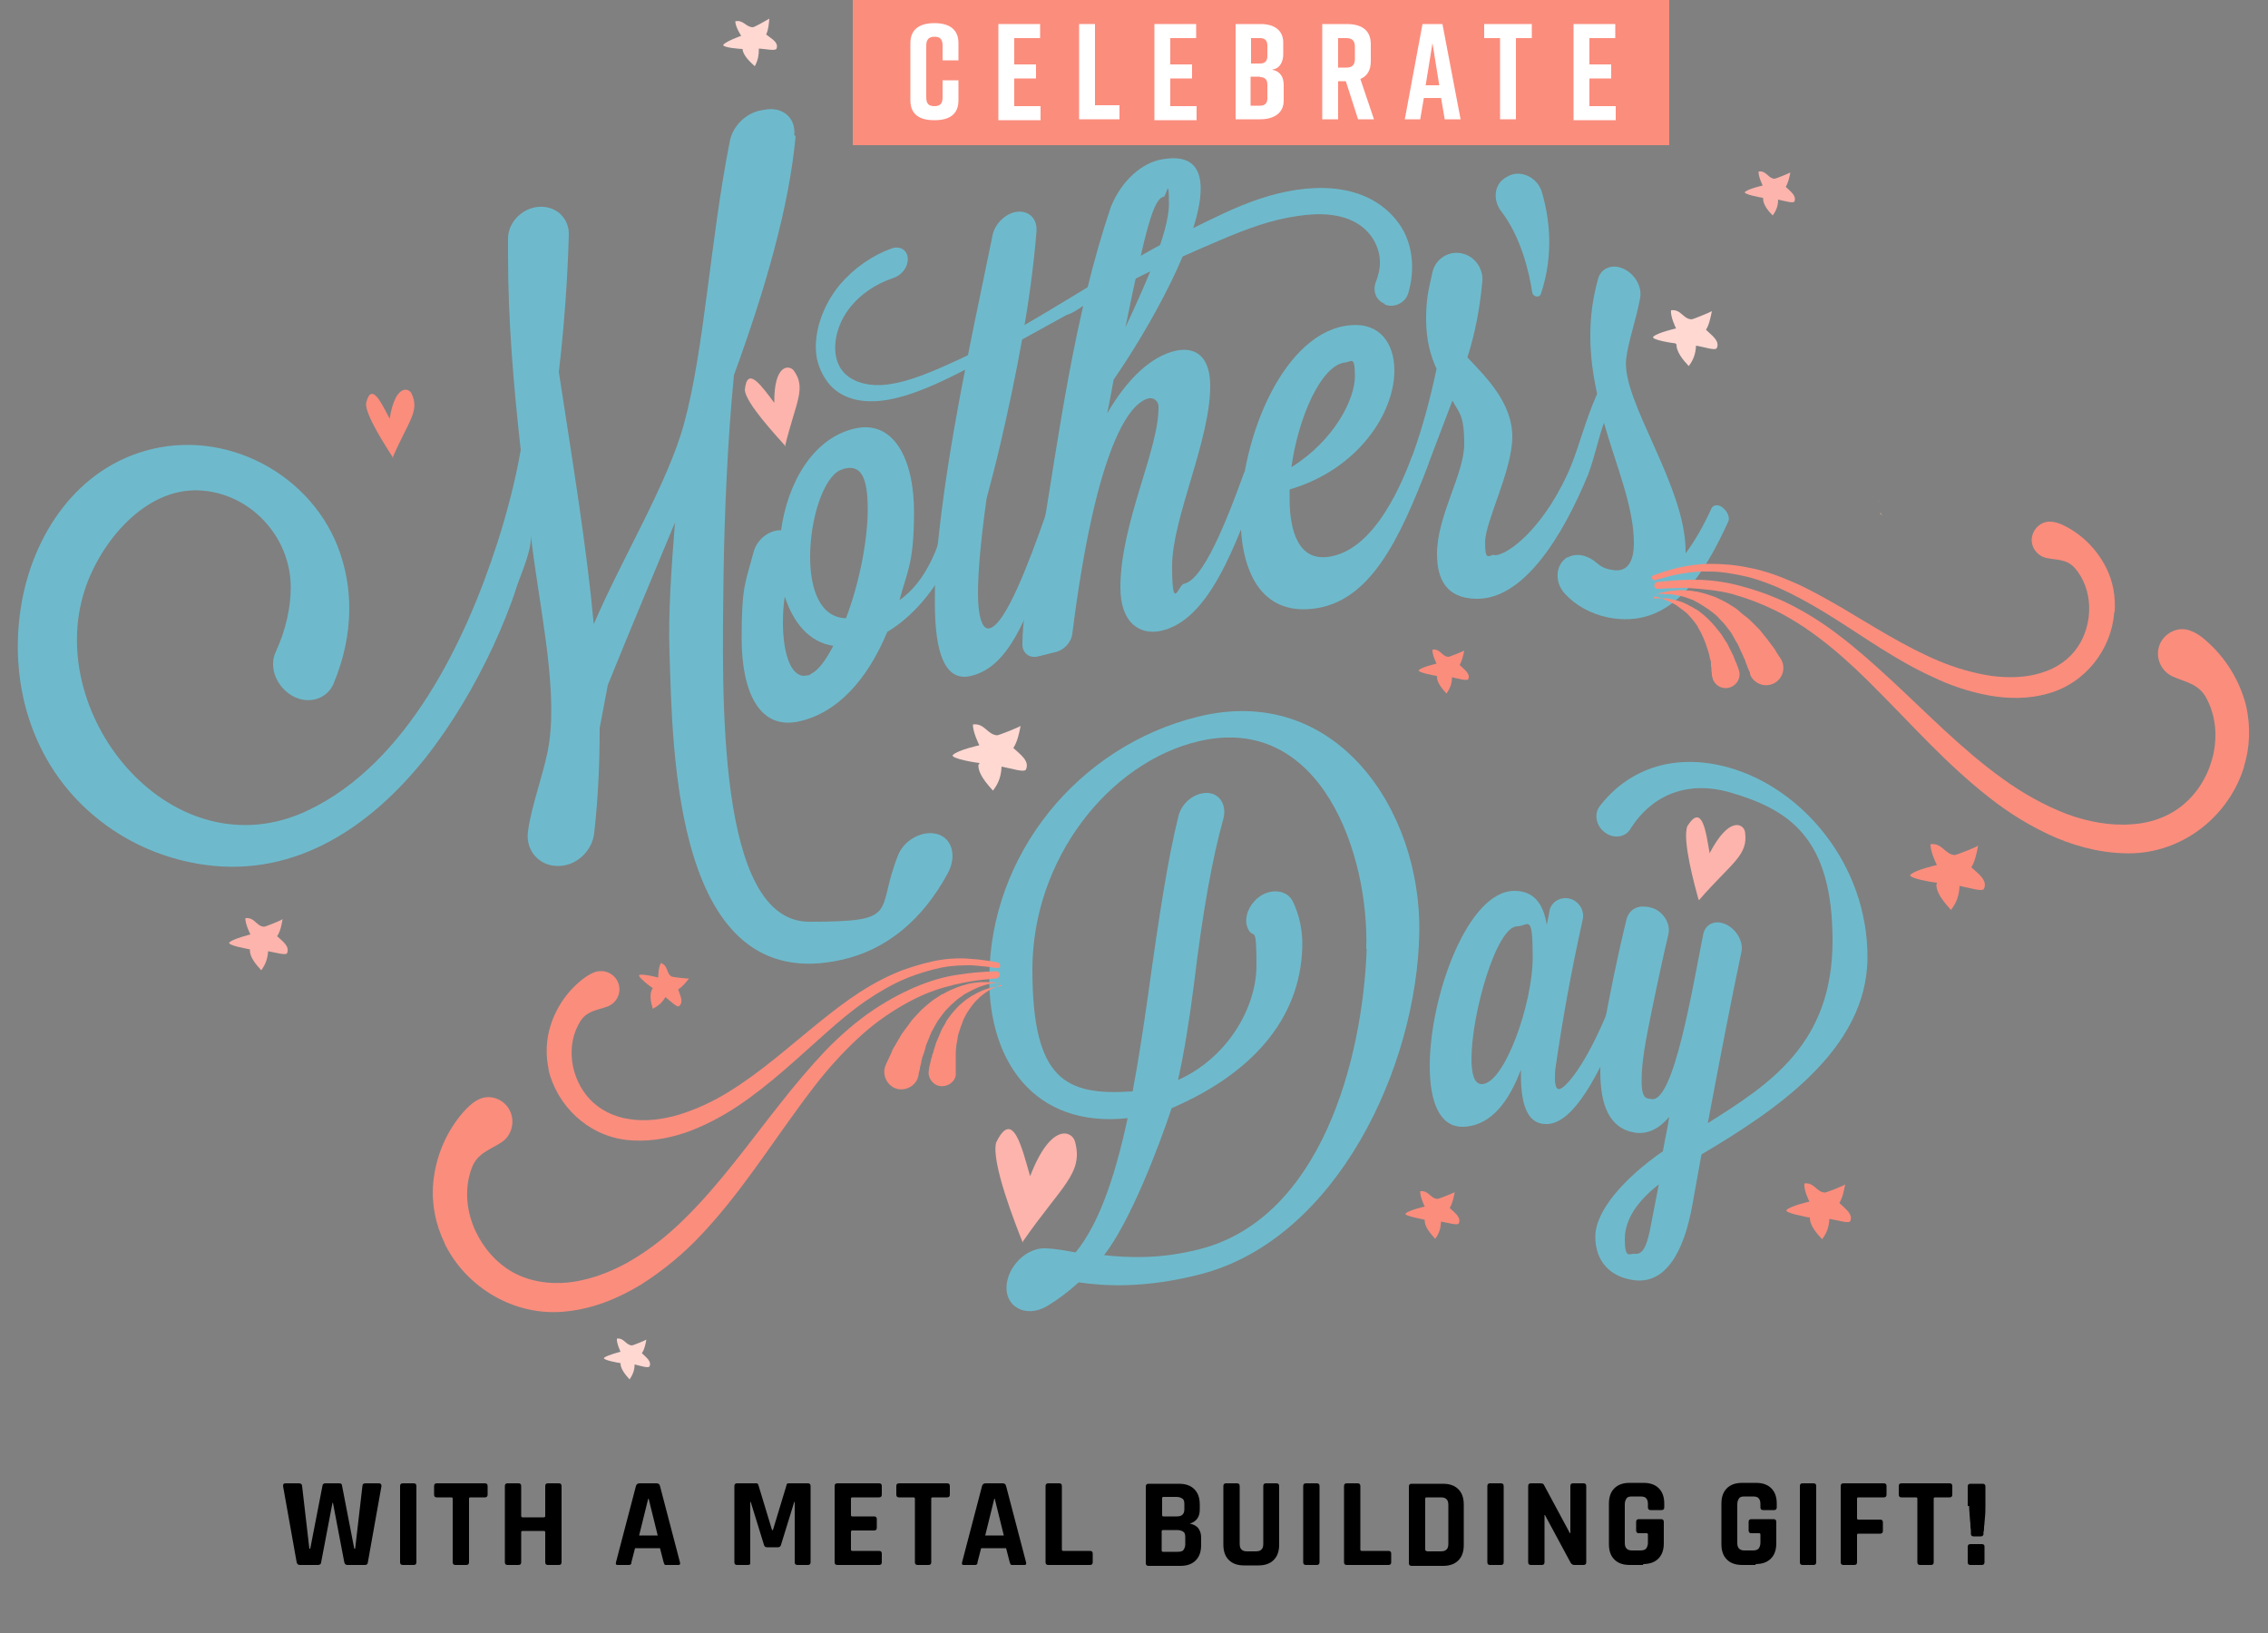 <?xml version="1.0" encoding="UTF-8"?>
<svg xmlns="http://www.w3.org/2000/svg" version="1.1" viewBox="0 0 500 360">
  <rect x="0" y="0" width="500" height="360" fill="#808080" stroke="none"/>
  <defs>
    <style>
      .cls-1 {
        mix-blend-mode: multiply;
      }

      .cls-2 {
        fill: #000;
      }

      .cls-2, .cls-3, .cls-4, .cls-5, .cls-6, .cls-7, .cls-8, .cls-9, .cls-10, .cls-11 {
        stroke-width: 0px;
      }

      .cls-3 {
        fill: #6ebacc;
      }

      .cls-4 {
        fill: #ebbea4;
      }

      .cls-5 {
        fill: #fb8d7d;
      }

      .cls-6 {
        fill: #e1b171;
      }

      .cls-7 {
        fill: #eab79c;
      }

      .cls-12 {
        isolation: isolate;
      }

      .cls-8 {
        fill: #ffd8d2;
      }

      .cls-9 {
        fill: #fcb4ac;
      }

      .cls-10 {
        fill: #fff;
      }

      .cls-11 {
        fill: #d8ad9b;
      }
    </style>
  </defs>
  <g class="cls-12">
    <g id="Layer_1" data-name="Layer 1">
      <g class="cls-1">
        <path class="cls-9" d="M55.1,209.3h0c-.3-.1-5.3-.9-4.5-1.6,1-.8,4.6-1.7,4.6-1.7,0,0-1.2-2.4-1.1-3.6,2.1-.2,2.4,1.8,4.1,1.9.3,0,4.1-1.5,4.1-1.7-.2,1.3-.5,2.7-1.2,3.8,1.2,1.1,2.8,2.2,2.2,3.7-.2.6-2.5-.1-4.2-.4-.1,1.6-.5,2.8-1.5,4.2-1.1-1.2-2.6-2.9-2.5-4.5h0Z"/>
        <path class="cls-8" d="M369.4,75.9v-.2c-.3,0-5.7-.8-4.9-1.5,1-.9,5-1.8,5-1.8,0,0-1.3-2.6-1.1-4,2.2-.3,2.6,1.9,4.5,2,.4,0,4.4-1.7,4.5-1.8-.3,1.4-.6,3-1.3,4.1,1.2,1.2,3.1,2.4,2.4,4-.3.7-2.7-.2-4.6-.5-.1,1.8-.5,3-1.6,4.5-1.2-1.3-2.8-3.1-2.7-4.9h0Z"/>
        <path class="cls-5" d="M398.8,268.4h0c-.3-.1-5.7-1-4.9-1.7,1-.9,5-1.8,5-1.8,0,0-1.3-2.5-1.1-4,2.2-.3,2.6,1.9,4.5,2,.4,0,4.4-1.6,4.5-1.8-.3,1.4-.6,3-1.3,4.1,1.2,1.2,3.1,2.4,2.4,4-.3.6-2.7-.2-4.6-.5-.1,1.8-.5,3-1.6,4.5-1.2-1.3-2.8-3.1-2.7-4.9h0Z"/>
        <path class="cls-5" d="M314.1,268.9h0c-.3-.1-4.9-.9-4.2-1.4.9-.8,4.2-1.5,4.2-1.5,0,0-1.1-2.2-1-3.4,1.9-.2,2.2,1.6,3.8,1.7.3,0,3.8-1.4,3.8-1.5-.2,1.2-.5,2.5-1.1,3.5,1,1,2.6,2,2,3.4-.2.5-2.3-.1-3.9-.4-.1,1.5-.4,2.6-1.3,3.8-1-1.1-2.4-2.7-2.3-4.1h0Z"/>
        <path class="cls-8" d="M136.8,300.5h0c-.2,0-4.2-.7-3.6-1.2.8-.6,3.6-1.3,3.6-1.3,0,0-.9-1.9-.8-2.9,1.6-.2,1.9,1.4,3.3,1.5.3,0,3.2-1.2,3.2-1.3-.2,1-.4,2.2-1,3,.9.9,2.2,1.8,1.7,2.9-.2.5-2-.1-3.3-.4,0,1.3-.4,2.2-1.1,3.3-.9-1-2-2.3-2-3.5h0Z"/>
        <path class="cls-9" d="M388.6,43.6h0c-.2,0-4.5-.8-3.9-1.3.8-.7,3.9-1.4,3.9-1.4,0,0-1-2-.9-3.1,1.8-.2,2,1.5,3.5,1.6.3,0,3.5-1.3,3.5-1.4-.2,1.1-.5,2.3-1,3.2,1,1,2.4,1.9,1.9,3.2-.2.5-2.2-.1-3.6-.4,0,1.4-.4,2.4-1.2,3.5-1-1-2.2-2.5-2.1-3.8h0Z"/>
        <path class="cls-6" d="M362.9,128.3s0,0,0-.1c-.2-.1-3.4-3.1-2.5-3.2,1.1-.1,4,1,4,1,0,0,.3-2.2,1-3.1,1.6.8.9,2.4,2,3.3.2.2,3.6.9,3.7.8-.8.8-1.7,1.7-2.7,2.1.3,1.3,1,2.9-.2,3.7-.5.3-1.7-1.3-2.8-2.3-.8,1.1-1.7,1.8-3,2.2-.2-1.4-.4-3.3.4-4.4h0Z"/>
        <path class="cls-5" d="M316.7,149h0c-.2,0-4.5-.8-3.9-1.3.8-.7,3.9-1.4,3.9-1.4,0,0-1-2-.9-3.1,1.8-.2,2,1.5,3.5,1.6.3,0,3.5-1.3,3.5-1.4-.2,1.1-.5,2.3-1,3.2,1,1,2.4,1.9,1.9,3.1-.2.5-2.2-.1-3.6-.4,0,1.4-.4,2.4-1.2,3.6-1-1.1-2.2-2.5-2.1-3.8h0Z"/>
        <path class="cls-5" d="M143.9,217.9s0,0,0-.1c-.2,0-3.7-2.7-2.9-2.9,1.1-.2,4.1.6,4.1.6,0,0,0-2.2.6-3.2,1.7.6,1.1,2.3,2.4,3,.2.1,3.7.5,3.8.4-.7.9-1.5,1.9-2.4,2.4.4,1.3,1.3,2.8.2,3.7-.4.4-1.9-1.1-3-2-.7,1.2-1.5,1.9-2.8,2.6-.4-1.4-.8-3.2-.1-4.4h0Z"/>
        <path class="cls-5" d="M427,194.8v-.2c-.4,0-6.7-1-5.8-1.8,1.2-1.1,5.8-2.1,5.8-2.1,0,0-1.5-3-1.4-4.6,2.6-.3,3.1,2.2,5.3,2.4.4,0,5.2-1.9,5.2-2.1-.3,1.6-.7,3.5-1.5,4.8,1.5,1.4,3.6,2.8,2.8,4.7-.3.8-3.2-.2-5.4-.6-.1,2.1-.6,3.6-1.9,5.3-1.4-1.6-3.3-3.7-3.2-5.7h0Z"/>
        <path class="cls-8" d="M215.9,168.4v-.2c-.4,0-6.7-1-5.8-1.8,1.2-1.1,5.8-2.1,5.8-2.1,0,0-1.5-3-1.4-4.6,2.6-.3,3.1,2.2,5.3,2.4.4,0,5.2-1.9,5.2-2.1-.3,1.6-.7,3.5-1.6,4.9,1.5,1.4,3.6,2.8,2.8,4.7-.3.8-3.2-.2-5.4-.6-.1,2.1-.6,3.6-1.9,5.3-1.4-1.6-3.3-3.7-3.2-5.7h0Z"/>
        <path class="cls-8" d="M163.7,10.8h0c-.3,0-4.8-.3-4.2-1,.8-.8,3.9-1.9,3.9-1.9,0,0-1.3-2-1.3-3.2,1.8-.4,2.3,1.3,3.9,1.3.3,0,3.5-1.8,3.6-1.9-.1,1.2-.2,2.5-.7,3.5,1.1.9,2.8,1.7,2.3,3.1-.2.6-2.3.1-3.9,0,0,1.5-.2,2.6-.9,3.9-1.1-1-2.6-2.4-2.7-3.8h0Z"/>
        <path class="cls-5" d="M86.6,100.8c3.5-8.1,6-10.2,4.1-14.1-.7-1.3-3.6-1.9-4.8,5.6-1.8-3.4-4-8.3-5.2-3.4-.2,2.6,4.5,9.7,6,12.1v-.2h0Z"/>
        <path class="cls-9" d="M173.1,98.2c2.4-9.7,4.7-12.6,1.9-16.5-1-1.3-4.4-1.5-4.3,7.1-2.6-3.4-6-8.5-6.5-2.8.3,3,6.9,10,9,12.4v-.2h0Z"/>
        <path class="cls-9" d="M225.5,273.7c8.5-12.3,13.4-15,11.5-22-.6-2.4-5.3-4.4-9.9,7.6-1.8-6.2-3.8-15.1-7.5-7.4-1.1,4.3,4.1,17.6,5.9,22.1v-.3c0,0,0,0,0,0Z"/>
        <path class="cls-9" d="M374.6,198.4c7.1-8.2,10.9-9.8,10.1-15-.3-1.8-3.5-3.6-7.8,4.7-.8-4.6-1.6-11.2-4.9-6-1.2,3,1.6,13.1,2.5,16.4v-.2c0,0,0,0,0,0Z"/>
        <path class="cls-4" d="M414.6,113.3c0,0-.1,0-.1-.1,0,0,0,0,0,0,0,0,0,0,0-.1h-.2s0,0,0,0c0,0,0,0,0,0,0,0,.1,0,.2,0,0,0,0,0,0,0,0,0,0,0,0,0s0,0,0,0c.1,0,.2,0,.3,0,0,0,0,0,0,0,0,0,0,0,0,0-.2,0-.2.1,0,.3,0,0,0,.1.1.1h0q0,.1,0,.1Z"/>
        <path class="cls-11" d="M414.3,110.6c0,0-.1,0-.2-.1,0,0,0-.2,0-.2,0,0,0,0,0,0,0,.1,0,.2,0,.3h0Z"/>
        <path class="cls-7" d="M414.1,113.1s0,0,0,0c0,0,0,0,0,0,0,0,0,0,0,0s0,0,0,0h0Z"/>
      </g>
      <g>
        <g>
          <g>
            <g>
              <path class="cls-3" d="M175.4,30c-1.4,15.5-6.7,33.8-13.6,52.7-1.4,14.5-2.1,30.2-2.3,44.9-.3,25.3-1.6,75.6,18.9,75.6s14.5-2,19.6-14.7c1.3-3.2,4.8-5.1,7.7-4.8,4,.4,5.5,4.7,3.2,8.9-5.5,10.1-13.4,16.8-23.4,19-37,8.3-37.2-46.4-37.9-67.7-.3-8.6.4-18.5,1.2-28.7-5.1,12.3-10.2,24.4-14.8,35.8-.5,2.7-1.3,6.8-1.8,9.5,0,7.5-.3,15.1-1.2,23.1-.4,3.9-3.8,7.2-7.7,7.3h-.2c-4.2.1-7.3-3.4-6.7-7.6.8-6.2,3.9-13.8,4.7-19.8,1.8-13.1-2.5-31.1-4.1-45.8.4,3.4-2.1,8.6-3.1,11.7-1.4,4.4-3.2,8.7-5.1,12.9-4.1,8.8-9.1,17.3-15.1,24.9-12,15-28.3,26.1-48.2,23.5-8.4-1.1-16.5-4.4-23.2-9.6-14.6-11.2-20.5-29.3-17.7-47.2,2.5-16,12.5-31,28.9-34.9,18-4.3,37,6.9,42,24.6,1,3.4,1.5,7,1.5,10.6,0,5.5-1.2,11.1-3.5,16.6-1.6,3.6-6.1,4.7-9.7,2.2-3.1-2.2-4.5-6.2-3-9.3,2.2-4.8,3.3-9.8,3.3-14.2,0-11.3-9.1-21-20.4-21.4-11.9-.4-21.6,11.5-25,21.9-9.2,28.1,19.7,62.8,49.3,48.6,21.8-10.4,34.7-37.3,41.7-59.1,2.1-6.6,3.9-13.4,5.1-20.3-1.6-14.4-2.8-28.6-2.8-42.9s0-2.5,0-3.7c0-3.6,3.1-6.7,6.7-7,3.8-.3,6.8,2.4,6.7,6.2-.3,10.6-1.1,20.7-2.2,30.2,3.2,20.9,6.1,38.4,7.7,55.6,6.2-14.5,16.3-31,19.9-44.2,4.5-16.4,5.8-40.7,10.1-62.3.6-3.2,3.4-6,6.5-6.7.4-.1.7-.1,1.1-.2,3.9-.8,7,1.7,6.6,5.6h0Z"/>
              <path class="cls-3" d="M210.6,120.1c-3,8.5-8.8,15.5-15,19.2-4.4,10.6-11,17.8-19.3,19.7-8.9,2.1-12.8-6.5-12.8-18.3s.9-12.3,2.6-18.9c.7-2.8,3.4-5,6.1-4.9h0c1.4-10.3,6.9-20.2,16.1-22.4,8.7-2.1,13.2,6.7,13.2,18.3s-1.6,13.3-3.2,19.5c3.4-2.4,6.5-6.4,8.8-13.1.8-.2,3.6.1,3.6.9h0ZM183.8,142.4c-5.4-.8-8.9-5.1-10.8-10.9-.3,2-.4,4-.4,5.7,0,7.6,2.1,12.5,5.3,11.7.4,0,.6-.1,1-.4,1.7-.9,3.2-3.1,4.8-6.1h0ZM178.6,122.8c0,7,2.1,13.3,7.9,13.5,2.9-7.6,4.8-17.1,4.8-24s-1.4-9.9-5.1-9c-.3,0-.6.3-.9.3-3.8,1.7-6.7,10.8-6.7,19.1h0Z"/>
              <path class="cls-3" d="M228.5,51.1c-1.3,15.7-4.4,31.5-8.1,47.4-.9,3.8-1.9,7.6-2.9,11.4-1.3,9.3-1.9,16.2-1.9,21s.9,8.1,2.6,7.6c3.5-.9,8.6-14.3,12.4-25.2.8-.2,3.6.3,3.6.9-7.6,22.6-11.7,32.7-20.1,34.8-5.7,1.4-8-4.9-8-16s.4-10.1.9-15.3c2.2-20.1,6.6-40.6,10.8-60.9.3-1.6.7-3.2,1-4.9.5-2.4,2.5-4.5,4.8-5.1,2.9-.7,5.1,1.2,4.9,4.1h0Z"/>
              <path class="cls-3" d="M228.9,144.7c-1.9.5-3.5-.7-3.5-2.6h0c0-10.2,4-21.8,4-21.8,4.1-24.8,7.4-50.7,15.5-74.7,2.5-6.1,7-9.6,10.9-10.4,6.5-1.3,8.9,1.5,8.9,6.4,0,10.5-11.1,30.4-19.2,42.1-.4,2.4-.9,4.9-1.4,7.4,4.3-7.4,9.6-12.6,15.2-13.8,4.5-.9,7.5,1.5,7.5,7.8,0,12.1-8.4,29.1-8.4,39.7s1.4,4.1,2.6,3.9c3.4-.7,7.6-8.7,13.3-24.6.8-.1,3.6.5,3.6,1.2-5.7,15.6-11.5,31.6-22.1,33.8-4.5.9-8.8-1.7-8.8-9.6,0-14.2,8.6-30.6,8.4-39.9,0-1.1-1-2-2.1-1.8-5.4,1.2-12.2,14.6-16.9,51.9-.2,1.8-1.7,3.5-3.5,4-1.6.4-2.4.6-4,1h0ZM256.5,43.4c-2.1.4-3.8,6.2-8.4,28.8,3.6-7.8,9.6-20.6,9.6-27.2s-.5-1.7-1.2-1.6h0Z"/>
              <path class="cls-3" d="M311.4,100.4c.8,0,3.6,1,3.6,1.7-6.5,17-13,30.7-25.6,32.1-11.3,1.3-15.9-8.1-15.9-20.3,0-17.6,9.7-41,24.2-42.2,6.5-.6,9.7,4,9.7,10,0,9.2-7.8,21.7-23.1,26.2v1.9c0,7.8,2.2,13.6,8.2,13,7.6-.8,14-9.2,18.9-22.5h0ZM284.7,103c9.7-6.1,14-15.2,14-20s-.8-3.2-2.1-3.1c-5.3.5-10.4,12.1-11.9,23.1h0Z"/>
              <path class="cls-3" d="M329.4,122.4c2.9.2,11.5-6.3,17.2-20.3.6,0,3.6,1.5,3.6,2.3h0c-5.7,13.9-14.4,28-25,27.6-6.1-.2-8.4-4-8.4-9.9,0-8.4,6-17.6,6-24.2s-1.2-6.9-2.6-9.6c-2.1,5.5-3.1,8.2-5.2,13.7,0,0-3.6-.6-3.6-1.6h0c2.3-6.4,4-12.9,5.3-19.1-1.3-2.8-2.3-6.3-2.3-10.9s.5-6.3,1.4-10.4c.7-3.1,3.9-5,7-4h0c2.5.8,4.2,3.3,4,6-.6,6.3-1.6,11.4-3.3,16.8,4.3,4.5,9.9,10.1,9.9,17.5s-6,18.7-6,23.2.8,2.8,2.1,2.8h0Z"/>
              <path class="cls-3" d="M345.6,122.9c1.9-1.1,4.5-.5,6.4,1.2.9.8,1.9,1.3,3.2,1.5,3.2.7,5-1.2,5-5.9,0-8-3.8-16.7-6.6-26.5-1.4,4-2.1,7.8-3.5,11.4,0,0-3.6-1.2-3.6-2.3h0c1.7-4.3,3.1-9.8,5.6-15.5-.9-4.1-1.5-8.3-1.5-12.7s.5-8.2,1.7-12.6c.6-2.3,3-3.4,5.5-2.3h0c2.6,1.1,4.2,4,3.8,6.4-.9,4.9-2.7,9.9-3.1,13.5-1.1,9.2,13.1,27.9,13.1,42.4v.5c2.1-2.8,4-6.2,5.7-9.9.4-.9,1.7-1,2.7,0,0,0,0,0,0,0,.9.8,1.4,2.1,1,2.9-5.8,12.7-13.1,23.8-26.6,21.1-3.7-.8-7-2.6-9.4-5.2-2.4-2.6-2.1-6.5.6-8.1h0Z"/>
            </g>
            <path class="cls-3" d="M331.8,39.2c.1,0,.2-.1.4-.2,2.8-1.8,6.7,0,7.7,3.3,1.6,5.4,2.8,13.5-.2,22.5-.3.9-1.7.7-1.9-.3-.7-4.6-2.5-12.3-6.9-18-1.8-2.4-1.5-5.7.8-7.2h0Z"/>
          </g>
          <path class="cls-3" d="M305.4,67c0,0-.2,0-.3-.1-1.8-.8-2.5-2.8-1.8-4.7.3-.7.5-1.5.7-2.3.9-4.2-1.1-8.2-4.4-10.4-3.8-2.5-8.8-2.6-13.4-1.9-5.9.8-11.5,2.9-17.1,5.3-5.6,2.4-11.2,4.8-16.7,7.5-2.8,1.4-5.6,2.8-8.4,4.2-1.5.8-3,1.6-4.5,2.4-1.2.7-3,2.1-4.3,2.4-2.9,1.6-5.8,3.2-8.7,4.8-1.5.8-3,1.6-4.4,2.4-1.4.8-3.2,1.4-4.5,2.4-1.7.9-3.5,1.8-5.2,2.7-5.3,2.7-11,5.4-16.5,6.4-5,.9-9.8.2-12.9-3.2-1.4-1.6-2.4-3.6-2.9-5.8-1-5.2,1.1-11.6,5.1-16.4,3.1-3.6,7.1-6.4,11.3-7.9,2.1-.8,3.9.6,3.6,2.8h0c-.2,1.7-1.6,3.2-3.2,3.7-3.7,1.2-7.4,3.6-9.9,7-3.1,4.2-3.9,10-1.4,13.3,1.8,2.4,5.1,3.4,8.4,3.3,4.9-.2,10.2-2.4,15.1-4.6,3.6-1.6,7.2-3.4,10.8-5.3,14.2-7.7,27.8-17.2,41.9-24.1,5.3-2.6,10.5-5.3,16-7.1,10.2-3.4,22.4-4,29.6,4.2.1.2.3.3.4.5,3.6,4.3,4.3,10.5,2.7,16-.6,2.3-3.2,3.5-5.3,2.6h0Z"/>
        </g>
        <g>
          <path class="cls-3" d="M237.2,276c4.9-6,8.5-16,11.4-29.5-20.6,2.2-30.6-12.6-30.5-30.8.1-27.3,19.6-51.2,46-57.7,30.3-7.5,49.2,20.4,48.8,47.5-.5,29.7-18.2,67.6-48.2,75.4-12.4,3.2-21.3,2.6-26.9,1.8-2.3,2.1-4.6,3.8-6.9,5.2-4.9,2.9-9.8,0-8.9-5.2h0c.7-4.2,4.8-7.8,8.7-7.5,2.1.1,4.2.5,6.4.9h0ZM301.2,209.3c.7-20.8-9.9-52.2-36.9-45.9-19.7,4.6-36.7,25.9-36.7,50.3s7.3,27.9,22.1,26.9c1.2-6.4,2.3-13.5,3.4-21.2,2.4-17.4,4.4-30.3,6.7-39.5.7-2.9,3.5-5.1,6.2-5.1h0c2.9,0,4.5,2.7,3.7,5.7-2.4,8.6-4.5,20-6.5,36.6-1,7.8-2.1,14.7-3.5,21,10.9-4.9,17.3-15.9,17.3-25.3s-.6-5.6-1.8-7.9c-1-1.9-.3-4.5,1.4-6.3h0c2.7-2.9,7.1-2.8,8.5.3,1.4,3,2.1,6.4,2,9.8-.4,16.3-11.6,28.2-28.8,35.6-2.8,8.4-9.1,25-14.9,32.4,5.4.6,12.7.9,21.4-1.4,26.4-7,35.6-41.6,36.5-66.1h0Z"/>
          <path class="cls-3" d="M345.3,198h0c2.4.1,4.2,2.5,3.6,4.8-2.7,12.2-4.5,22.5-5.9,32.1-.2,1.2-.2,2.1-.2,2.8,0,1.6.3,2.4.9,2.4,1.2,0,5.8-4.9,11-17.8.6,0,3,1.2,3,1.9-6.6,16.5-12,23.8-17,23.6-3.5-.1-5.4-3.3-5.4-10.8v-1.2c-2.5,6.6-6.3,12.3-12.6,12.6-5.3.2-7.5-5.4-7.5-13.4,0-15.4,8.4-38.7,18.7-38.6,4,0,6.3,2.5,7.1,7.5.2-1.2.4-1.8.6-3.1.3-1.7,1.9-2.9,3.7-2.8h0ZM324.4,233.4c0,3.4.6,5.6,2.3,5.6,5-.1,11.2-17.8,11.2-27.9s-1-6.9-3.4-6.9c-4.6,0-10.1,19.3-10.1,29.2h0Z"/>
          <path class="cls-3" d="M363.6,200c2.8.5,4.8,3.4,4.2,6-.9,3.8-2.2,9.7-3.7,17-1.2,5.9-2.2,10.9-2.2,15.2s1.2,3.9,2.2,4.1c4.9.8,9-24.4,11.4-36.4.4-1.9,2.2-3,4.2-2.4h0c2.7.7,4.8,3.9,4.2,6.4-1.8,8.4-4.9,24.3-7.4,37.7,13.5-8.5,27.5-17.4,27.5-40.2s-9.6-29-22.9-32.8c-8.6-2.4-16.7.2-21.7,8.2-1,1.6-3.1,2.1-5,1.1h0c-2.4-1.3-3.2-4.3-1.7-6.2,5.9-7.7,15.8-12,28.4-8.5,16.1,4.5,30.6,21.2,30.6,41.8s-20.8,34.1-36.6,43.5c-.8,4.4-1.2,6.6-2,11.1-1.9,10.6-6,17.6-13,16.6-4.9-.7-8.4-3.9-8.4-9.6s6.5-13,14.9-18.8c.4-2.4,1-4.9,1.4-7.6-2.1,2.5-4.6,3.9-7.5,3.5-5.8-.9-7.7-6.2-7.7-13.5s.8-9.6,1.7-14.7c1.7-8.8,3.2-15.3,4.1-18.9.5-1.9,2.2-3,4.2-2.7.2,0,.2,0,.4,0h0ZM360.3,276.4c1.9.3,2.7-1.8,3.4-5,.8-4.1,1.2-6.2,2-10.3-4.6,3.6-7.5,7.6-7.5,12.1s1.1,3.1,2.2,3.2h0Z"/>
        </g>
      </g>
      <rect class="cls-5" x="188" width="180" height="32"/>
      <g class="cls-12">
        <g class="cls-12">
          <path class="cls-10" d="M211.3,22.1c0,3.2-2.1,4.4-5.3,4.4h0c-3.2,0-5.3-1.2-5.3-4.4v-12.6c0-3.1,2.1-4.4,5.3-4.4h0c3.2,0,5.3,1.3,5.3,4.4v3.8h-3.5v-3.3c0-1.5-.7-1.9-1.8-1.9s-1.8.5-1.8,1.9v11.5c0,1.5.7,1.9,1.8,1.9s1.8-.4,1.8-1.9v-3.8h3.5v4.3Z"/>
          <path class="cls-10" d="M220.1,26.3V5.3h9.2v3.1h-5.7v5.8h4.8v3.1h-4.8v6.1h5.8v3.1h-9.3Z"/>
          <path class="cls-10" d="M246.7,26.3h-8.8V5.3h3.5v17.9h5.4v3.1Z"/>
          <path class="cls-10" d="M254.5,26.3V5.3h9.2v3.1h-5.7v5.8h4.8v3.1h-4.8v6.1h5.8v3.1h-9.3Z"/>
          <path class="cls-10" d="M280.5,15.4c1.8.3,2.5,1.7,2.5,3.3v3.5c0,2.6-2,4.1-5.2,4.1h-5.4V5.3h5.5c3.2,0,5,1.5,5,4.1v2.6c0,1.5-.7,3.1-2.3,3.3ZM275.8,14h2c1,0,1.6-.5,1.6-1.6v-2.4c0-1.1-.6-1.6-1.6-1.6h-2v5.7ZM277.8,16.9h-2.1v6.4h2.1c1,0,1.6-.5,1.6-1.6v-3.1c0-1.1-.6-1.6-1.6-1.6Z"/>
          <path class="cls-10" d="M299.4,26.3l-2.7-8.4h-1.7v8.4h-3.5V5.3h5.4c3.2,0,5.3,1.3,5.3,4.4v3.8c0,2-.8,3.3-2.3,3.9l3,8.9h-3.5ZM295,14.9h1.8c1.1,0,1.9-.4,1.9-1.9v-2.7c0-1.5-.8-1.9-1.9-1.9h-1.8v6.6Z"/>
          <path class="cls-10" d="M317.7,21.6h-3.8l-.8,4.7h-3.4l3.9-21h4.4l4,21h-3.5l-.8-4.7ZM317.3,18.8l-1.5-9.3-1.5,9.3h2.9Z"/>
          <path class="cls-10" d="M337.7,8.4h-3.5v17.9h-3.5V8.4h-3.5v-3.1h10.5v3.1Z"/>
        </g>
        <g class="cls-12">
          <path class="cls-10" d="M346.9,26.3V5.3h9.2v3.1h-5.7v5.8h4.8v3.1h-4.8v6.1h5.8v3.1h-9.3Z"/>
        </g>
      </g>
      <g>
        <path class="cls-5" d="M494.7,169c1.3-4.2,1.5-8.7.5-13.3-1.4-5.6-4.5-10.7-8.9-14.5-1.2-1.1-2.6-2-4.2-2.4-2.4-.5-4.9.9-5.9,3.1-1.2,2.7,0,5.9,2.7,7.2,2.9,1.3,5.7,1.6,7.4,4.6,4.2,7.5,1.8,17.5-4.3,23.1-3,2.8-7.2,4.6-11.9,4.9-4.7.4-9.8-.5-14.6-2.3-4.9-1.9-9.7-4.6-14.1-7.8-8.9-6.4-16.7-14.5-24.5-21.7-3.9-3.6-7.7-7-11.7-10-3.9-3-7.9-5.4-11.9-7.3-3.9-1.8-7.7-3-11.1-3.8-3.4-.8-6.5-1-9-1s-4.5.2-5.8.3c-1.3.1-2,.2-2,.2-.4,0-.7.4-.7.8,0,.4.4.8.9.7,0,0,.7,0,2-.1,1.3,0,3.2-.2,5.6,0s5.3.4,8.5,1.2c3.2.9,6.8,2.2,10.5,4.1,3.7,1.9,7.4,4.4,11.1,7.4,3.7,3,7.4,6.5,11,10.2,7.4,7.4,14.9,15.9,24.1,23.1,4.5,3.6,9.6,6.7,14.9,9,5.5,2.3,11.3,3.6,17.1,3.4,11.5-.5,21.1-8.6,24.3-19h0Z"/>
        <path class="cls-5" d="M466.2,134.9c.2-3.3-.3-6.6-1.9-9.8-2-3.9-5.1-7.1-9-9.1-1.1-.6-2.3-1-3.5-1-1.8,0-3.4,1.4-3.8,3.2-.5,2.2,1,4.3,3.1,4.8,2.3.5,4.4.2,6.2,2.1,4.3,4.8,4.2,12.5.7,17.6-1.7,2.5-4.5,4.6-7.9,5.6-3.4,1.1-7.3,1.2-11.1.7-3.9-.6-7.8-1.7-11.6-3.3-7.6-3.2-14.7-7.8-21.5-11.8-3.5-2-6.8-3.9-10.2-5.4-3.4-1.5-6.7-2.7-9.9-3.3-3.2-.7-6.1-.9-8.8-.9-2.6,0-4.9.4-6.8.8-1.8.4-3.2.9-4.2,1.2-.9.3-1.4.5-1.4.5-.3,0-.5.4-.4.7.1.3.4.5.7.4,0,0,.5-.2,1.5-.4.9-.3,2.3-.7,4.1-1s4-.6,6.5-.5c2.5,0,5.4.5,8.4,1.2,3,.8,6.1,2,9.3,3.6,3.2,1.6,6.5,3.5,9.8,5.6,6.7,4.2,13.6,9.2,21.5,12.8,3.9,1.9,8.1,3.3,12.4,4.1,4.4.8,8.9.8,13.1-.4,8.3-2.3,14-9.8,14.6-17.9h0Z"/>
        <path class="cls-5" d="M365.1,131s.5-.2,1.3-.4c.4,0,.9-.2,1.5-.3.6,0,1.3-.1,2-.2.8,0,1.6,0,2.5.1.4,0,.9.1,1.4.2.5,0,.9.2,1.4.3,1,.2,1.9.6,2.9.9.9.4,1.9.9,2.8,1.4.9.6,1.9,1.1,2.6,1.8s1.7,1.3,2.4,2c.7.7,1.4,1.4,2,2,.6.7,1.1,1.4,1.6,2,.2.3.5.6.7.9.2.3.4.6.6.8.4.5.7,1,.9,1.4.5.8.8,1.2.8,1.2,1.2,1.8.7,4.1-1,5.3-1.8,1.2-4.1.7-5.3-1-.2-.3-.3-.5-.4-.8v-.3c0,0-.2-.4-.5-1.1-.1-.4-.3-.8-.5-1.3,0-.3-.2-.5-.3-.8-.1-.3-.3-.6-.4-.9-.3-.6-.6-1.3-.9-2-.4-.7-.8-1.3-1.2-2.1-.4-.8-1-1.4-1.5-2.1-.5-.7-1.2-1.3-1.8-2-.6-.6-1.4-1.2-2.1-1.7-.8-.5-1.5-1-2.2-1.4-.4-.2-.8-.4-1.1-.6-.4-.1-.8-.3-1.1-.4-.8-.3-1.5-.5-2.2-.6-.7-.1-1.3-.3-1.9-.3-.6,0-1.1,0-1.5-.1-.9,0-1.3,0-1.3,0h0Z"/>
        <path class="cls-5" d="M364.6,131.9s.4,0,1.1,0,.8,0,1.2,0c.5,0,1,.1,1.6.2.6.1,1.2.3,1.9.5.3.1.7.2,1,.4.3.1.7.3,1,.5.7.3,1.4.8,2.1,1.2.6.5,1.3,1,1.9,1.6.6.6,1.2,1.2,1.7,1.8.5.7,1.1,1.3,1.5,1.9.4.7.8,1.3,1.2,1.9.3.6.6,1.3.9,1.8.1.3.3.6.4.8.1.3.2.5.3.8.2.5.4.9.5,1.2.3.7.4,1.1.4,1.1.6,1.6-.2,3.3-1.8,3.9-1.6.6-3.3-.2-3.9-1.8,0-.2-.1-.5-.2-.7v-.2s0-.4-.1-1c0-.3,0-.7-.1-1.1,0-.2,0-.4,0-.7,0-.2-.1-.5-.2-.7-.1-.5-.2-1.1-.4-1.7-.2-.6-.4-1.2-.6-1.8-.2-.6-.5-1.2-.8-1.9-.3-.7-.7-1.2-1-1.9-.4-.6-.8-1.1-1.3-1.7-.5-.5-.9-1.1-1.5-1.5-.3-.2-.5-.4-.8-.6s-.5-.4-.8-.6c-.5-.4-1.1-.6-1.6-.9-.5-.2-1-.4-1.4-.6-.4-.2-.8-.2-1.1-.4-.6-.2-1-.2-1-.2h0Z"/>
      </g>
      <g>
        <path class="cls-5" d="M98,274c-1.9-3.9-2.9-8.4-2.5-13.1.5-5.8,2.8-11.3,6.6-15.7,1.1-1.2,2.3-2.4,3.8-3,2.3-.9,4.9.1,6.2,2.1,1.6,2.5.9,5.9-1.5,7.5-2.6,1.7-5.4,2.4-6.6,5.7-3,8,.9,17.5,7.8,22.2,3.4,2.3,7.8,3.4,12.5,3.1,4.7-.3,9.6-2,14.1-4.5,4.6-2.6,8.9-6,12.7-9.8,7.8-7.7,14.3-16.9,20.9-25.2,3.3-4.2,6.6-8.1,10-11.7,3.4-3.5,7-6.6,10.6-9,3.6-2.4,7.1-4.2,10.4-5.5,3.3-1.3,6.3-2,8.8-2.3,2.5-.4,4.4-.5,5.8-.6,1.3,0,2-.1,2-.1.4,0,.8.3.8.7,0,.4-.3.8-.7.9,0,0-.7,0-2,.2-1.3.1-3.2.3-5.6.8-2.4.5-5.2,1.2-8.3,2.5-3,1.3-6.4,3.2-9.7,5.6-3.3,2.4-6.6,5.5-9.8,9-3.2,3.5-6.3,7.6-9.3,11.8-6.2,8.5-12.3,18-20.3,26.5-3.9,4.2-8.5,8-13.4,11.1-5.1,3.1-10.6,5.3-16.4,5.9-11.4,1.3-22.2-5.3-26.9-15h0Z"/>
        <path class="cls-5" d="M121,236c-.7-3.2-.7-6.6.4-10,1.3-4.1,3.9-7.8,7.4-10.4,1-.7,2.1-1.4,3.3-1.5,1.8-.2,3.6.9,4.2,2.6.8,2.1-.3,4.4-2.4,5.2-2.2.8-4.3.9-5.8,3-3.6,5.4-2.3,13,2,17.5,2.1,2.2,5.1,3.8,8.6,4.3,3.5.6,7.4.1,11.1-1,3.8-1.2,7.5-2.9,11-5.1,7-4.3,13.3-10,19.5-15,3.1-2.5,6.2-4.9,9.3-6.9,3.1-2,6.2-3.6,9.3-4.8,3.1-1.1,5.9-1.9,8.5-2.3,2.6-.4,4.9-.4,6.8-.2,1.9.1,3.3.4,4.3.5,1,.2,1.5.3,1.5.3.3,0,.5.4.5.7,0,.3-.4.6-.7.5,0,0-.5,0-1.5-.2-1-.1-2.4-.3-4.2-.4-1.8,0-4,0-6.5.5-2.4.5-5.2,1.3-8.1,2.5-2.8,1.2-5.8,2.9-8.7,4.9-2.9,2-5.9,4.5-8.8,7.1-5.9,5.2-12,11.1-19.3,16-3.6,2.4-7.6,4.5-11.6,5.9-4.2,1.4-8.6,2.1-13,1.6-8.6-1-15.3-7.6-17.2-15.5h0Z"/>
        <path class="cls-5" d="M220.2,216.7s-.5-.1-1.3-.2c-.4,0-1,0-1.6,0-.6,0-1.3,0-2.1.1-.8.1-1.6.2-2.4.5-.4.1-.9.2-1.3.4-.4.1-.9.3-1.3.5-.9.3-1.8.9-2.7,1.3-.9.6-1.8,1.1-2.6,1.8-.8.7-1.7,1.4-2.3,2.1-.7.8-1.5,1.5-2,2.3-.6.8-1.2,1.6-1.7,2.3-.5.8-.9,1.5-1.3,2.2-.2.4-.4.7-.6,1-.2.3-.3.6-.4.9-.3.6-.5,1.1-.7,1.5-.4.8-.6,1.3-.6,1.3-.9,1.9,0,4.2,1.8,5.1,1.9.9,4.2,0,5.1-1.8.1-.3.2-.6.3-.9v-.3c0,0,.1-.4.3-1.2,0-.4.2-.9.3-1.4,0-.3.1-.6.2-.9,0-.3.2-.6.3-.9.2-.6.4-1.3.6-2.1.3-.7.6-1.4.9-2.2.3-.8.8-1.5,1.2-2.3.4-.8,1-1.5,1.5-2.2.5-.7,1.2-1.4,1.8-2,.7-.6,1.3-1.2,2-1.7.4-.2.7-.5,1-.7.4-.2.7-.4,1.1-.6.7-.4,1.4-.7,2.1-1,.7-.2,1.3-.5,1.9-.6.6-.2,1.1-.2,1.5-.3.8-.1,1.3-.1,1.3-.1h0Z"/>
        <path class="cls-5" d="M220.9,217.4s-.4,0-1.1.1c-.3,0-.8.1-1.2.2-.5.1-1,.3-1.6.5-.6.2-1.2.5-1.8.8-.3.2-.6.4-.9.5-.3.2-.6.4-.9.6-.7.4-1.2,1-1.9,1.5-.6.6-1.1,1.2-1.7,1.9-.5.7-1.1,1.3-1.4,2.1-.4.7-.9,1.4-1.1,2.1-.3.7-.6,1.4-.9,2.1-.2.7-.4,1.3-.6,1.9,0,.3-.2.6-.3.9,0,.3-.1.5-.2.8-.1.5-.2.9-.3,1.3-.2.7-.2,1.1-.2,1.1-.4,1.6.7,3.3,2.3,3.6s3.3-.7,3.6-2.3c0-.2,0-.5,0-.7v-.2s0-.4,0-1c0-.3,0-.7,0-1.1,0-.2,0-.4,0-.7,0-.2,0-.5,0-.8,0-.5,0-1.1.1-1.7,0-.6.2-1.2.3-1.9,0-.7.3-1.3.5-2,.2-.7.5-1.3.7-2,.3-.6.6-1.3,1-1.9.4-.6.8-1.2,1.2-1.7.2-.2.4-.5.7-.8.2-.2.5-.4.7-.7.5-.4,1-.8,1.4-1.1.5-.3.9-.6,1.3-.8.4-.2.8-.4,1.1-.5.6-.2,1-.4,1-.4h0Z"/>
      </g>
      <g class="cls-12">
        <g class="cls-12">
          <path class="cls-2" d="M70,345h-3.9c-.4,0-.6-.2-.7-.6l-3-16.8c0-.4.1-.6.6-.6h2.9c.4,0,.7.2.7.6l1.6,13.8h.2l2.7-13.9c0-.3.3-.5.6-.5h3.1c.4,0,.6.2.6.5l2.7,13.9h.2l1.6-13.8c0-.4.2-.6.7-.6h2.9c.4,0,.6.2.6.6l-3,16.8c0,.4-.3.6-.6.6h-3.9c-.4,0-.6-.2-.7-.6l-2.5-13.1h-.1l-2.5,13.1c0,.4-.3.6-.7.6Z"/>
          <path class="cls-2" d="M91.8,327.6v16.8c0,.4-.2.6-.6.6h-2.4c-.4,0-.6-.2-.6-.6v-16.8c0-.4.2-.6.6-.6h2.4c.4,0,.6.2.6.6Z"/>
          <path class="cls-2" d="M102.8,345h-2.4c-.4,0-.6-.2-.6-.6v-14c0-.2-.1-.3-.3-.3h-3.2c-.4,0-.6-.2-.6-.6v-1.9c0-.4.2-.6.6-.6h10.6c.4,0,.6.2.6.6v1.9c0,.4-.2.6-.6.6h-3.2c-.2,0-.3.1-.3.3v14c0,.4-.2.6-.6.6Z"/>
          <path class="cls-2" d="M114.3,345h-2.4c-.4,0-.6-.2-.6-.6v-16.8c0-.4.2-.6.6-.6h2.4c.4,0,.6.2.6.6v6.6c0,.2.1.3.3.3h4.7c.2,0,.3-.1.3-.3v-6.6c0-.4.2-.6.6-.6h2.4c.4,0,.6.2.6.6v16.8c0,.4-.2.6-.6.6h-2.4c-.4,0-.6-.2-.6-.6v-6.6c0-.2-.1-.3-.3-.3h-4.7c-.2,0-.3.1-.3.3v6.6c0,.4-.2.6-.6.6Z"/>
          <path class="cls-2" d="M138.8,345h-2.7c-.3,0-.4-.2-.3-.6l4.4-16.8c.1-.4.4-.6.8-.6h3.7c.5,0,.7.2.8.6l4.4,16.8c.1.4,0,.6-.3.6h-2.7c-.2,0-.3,0-.4-.1,0,0-.1-.2-.2-.5l-.8-3.1h-5.5l-.8,3.1c0,.2,0,.4-.2.5s-.2.1-.4.1ZM142.9,330.4l-2,8.1h4.1l-2-8.1h-.1Z"/>
          <path class="cls-2" d="M174,327h4.1c.4,0,.6.2.6.6v16.8c0,.4-.2.6-.6.6h-2.3c-.4,0-.6-.2-.6-.6v-13.3h-.1l-2.9,9.4c-.1.4-.3.6-.7.6h-2.4c-.4,0-.6-.2-.7-.6l-2.9-9.4h-.1v13.3c0,.2,0,.4-.1.5,0,0-.2.1-.5.1h-2.3c-.4,0-.6-.2-.6-.6v-16.8c0-.4.2-.6.6-.6h4.2c.3,0,.4.1.5.4l3,9.9h.2l3-9.9c0-.3.2-.4.5-.4Z"/>
          <path class="cls-2" d="M193.8,345h-9.2c-.4,0-.6-.2-.6-.6v-16.8c0-.4.2-.6.6-.6h9.2c.4,0,.6.2.6.6v1.9c0,.4-.2.6-.6.6h-5.9c-.2,0-.3.1-.3.3v3.6c0,.2.1.3.3.3h4.8c.4,0,.6.2.6.6v1.9c0,.4-.2.6-.6.6h-4.8c-.2,0-.3.1-.3.3v3.9c0,.2.1.3.3.3h5.9c.4,0,.6.2.6.6v1.9c0,.4-.2.6-.6.6Z"/>
          <path class="cls-2" d="M204.7,345h-2.4c-.4,0-.6-.2-.6-.6v-14c0-.2-.1-.3-.3-.3h-3.2c-.4,0-.6-.2-.6-.6v-1.9c0-.4.2-.6.6-.6h10.6c.4,0,.6.2.6.6v1.9c0,.4-.2.6-.6.6h-3.2c-.2,0-.3.1-.3.3v14c0,.4-.2.6-.6.6Z"/>
          <path class="cls-2" d="M215.1,345h-2.7c-.3,0-.4-.2-.3-.6l4.4-16.8c.1-.4.4-.6.8-.6h3.7c.5,0,.7.2.8.6l4.4,16.8c.1.4,0,.6-.3.6h-2.7c-.2,0-.3,0-.4-.1,0,0-.1-.2-.2-.5l-.8-3.1h-5.5l-.8,3.1c0,.2,0,.4-.2.5s-.2.1-.4.1ZM219.2,330.4l-2,8.1h4.1l-2-8.1h-.1Z"/>
          <path class="cls-2" d="M240.3,345h-9.2c-.4,0-.6-.2-.6-.6v-16.8c0-.4.2-.6.6-.6h2.4c.4,0,.6.2.6.6v14c0,.2.1.3.3.3h5.9c.4,0,.6.2.6.6v1.9c0,.4-.2.6-.6.6Z"/>
          <path class="cls-2" d="M252.6,344.5v-16.8c0-.4.2-.6.6-.6h6.7c1.5,0,2.6.4,3.4,1.2s1.2,1.9,1.2,3.4v1.1c0,1.6-.7,2.6-2.2,3.1.7.1,1.3.4,1.8.9.4.5.7,1.2.7,2.1v1.7c0,1.5-.4,2.6-1.2,3.4s-1.9,1.2-3.4,1.2h-7c-.4,0-.6-.2-.6-.6ZM256.5,334.3h2.9c.6,0,1-.1,1.3-.4s.4-.7.4-1.2v-1.1c0-.6-.1-1-.4-1.2s-.7-.4-1.3-.4h-2.9c-.2,0-.3.1-.3.3v3.7c0,.2.1.3.3.3ZM256.5,342.1h3.1c.6,0,1.1-.1,1.3-.4s.4-.7.4-1.2v-1.6c0-.6-.1-1-.4-1.2-.3-.2-.7-.4-1.4-.4h-3.1c-.2,0-.3.1-.3.3v4.2c0,.2.1.3.3.3Z"/>
          <path class="cls-2" d="M279,327h2.4c.4,0,.6.2.6.6v12.9c0,1.5-.4,2.6-1.2,3.4-.8.8-1.9,1.2-3.4,1.2h-3.1c-1.5,0-2.6-.4-3.4-1.2s-1.2-1.9-1.2-3.4v-12.9c0-.4.2-.6.6-.6h2.4c.4,0,.6.2.6.6v12.7c0,.6.1,1,.4,1.3s.7.4,1.2.4h1.9c.6,0,1-.1,1.3-.4s.4-.7.4-1.3v-12.7c0-.4.2-.6.6-.6Z"/>
          <path class="cls-2" d="M290.9,327.6v16.8c0,.4-.2.6-.6.6h-2.4c-.4,0-.6-.2-.6-.6v-16.8c0-.4.2-.6.6-.6h2.4c.4,0,.6.2.6.6Z"/>
          <path class="cls-2" d="M306.1,345h-9.2c-.4,0-.6-.2-.6-.6v-16.8c0-.4.2-.6.6-.6h2.4c.4,0,.6.2.6.6v14c0,.2.1.3.3.3h5.9c.4,0,.6.2.6.6v1.9c0,.4-.2.6-.6.6Z"/>
          <path class="cls-2" d="M310.6,344.5v-16.8c0-.4.2-.6.6-.6h6.9c1.5,0,2.6.4,3.4,1.2.8.8,1.2,1.9,1.2,3.4v8.9c0,1.5-.4,2.6-1.2,3.4-.8.8-1.9,1.2-3.4,1.2h-6.9c-.4,0-.6-.2-.6-.6ZM314.5,342h3.1c.6,0,1-.1,1.3-.4.3-.3.4-.7.4-1.3v-8.5c0-.6-.1-1-.4-1.3-.3-.3-.7-.4-1.3-.4h-3.1c-.2,0-.3.1-.3.3v11.2c0,.2.1.3.3.3Z"/>
          <path class="cls-2" d="M331.5,327.6v16.8c0,.4-.2.6-.6.6h-2.4c-.4,0-.6-.2-.6-.6v-16.8c0-.4.2-.6.6-.6h2.4c.4,0,.6.2.6.6Z"/>
          <path class="cls-2" d="M339.8,345h-2.3c-.4,0-.6-.2-.6-.6v-16.8c0-.4.2-.6.6-.6h2.1c.4,0,.7.1.8.4l5.7,10.6h.1v-10.4c0-.4.2-.6.6-.6h2.3c.4,0,.6.2.6.6v16.8c0,.4-.2.6-.6.6h-2c-.4,0-.7-.2-.9-.6l-5.6-10.4h-.1v10.4c0,.4-.2.6-.6.6Z"/>
          <path class="cls-2" d="M362.3,345h-3c-1.5,0-2.6-.4-3.4-1.2s-1.2-1.9-1.2-3.4v-8.9c0-1.5.4-2.6,1.2-3.4s1.9-1.2,3.4-1.2h3c1.5,0,2.6.4,3.4,1.2.8.8,1.2,1.9,1.2,3.4v.8c0,.4-.2.6-.6.6h-2.4c-.4,0-.6-.2-.6-.6v-.7c0-.6-.1-1-.4-1.3-.2-.3-.7-.4-1.3-.4h-1.8c-.6,0-1,.1-1.2.4s-.4.7-.4,1.3v8.5c0,.6.1,1,.4,1.3s.7.4,1.2.4h1.8c.6,0,1-.1,1.3-.4.2-.3.4-.7.4-1.3v-1.8c0-.2-.1-.3-.3-.3h-1.7c-.4,0-.6-.2-.6-.6v-1.9c0-.4.2-.6.6-.6h4.9c.4,0,.6.2.6.6v4.7c0,1.5-.4,2.6-1.2,3.4-.8.8-1.9,1.2-3.4,1.2Z"/>
          <path class="cls-2" d="M387.1,345h-3c-1.5,0-2.6-.4-3.4-1.2s-1.2-1.9-1.2-3.4v-8.9c0-1.5.4-2.6,1.2-3.4s1.9-1.2,3.4-1.2h3c1.5,0,2.6.4,3.4,1.2.8.8,1.2,1.9,1.2,3.4v.8c0,.4-.2.6-.6.6h-2.4c-.4,0-.6-.2-.6-.6v-.7c0-.6-.1-1-.4-1.3-.2-.3-.7-.4-1.3-.4h-1.8c-.6,0-1,.1-1.2.4s-.4.7-.4,1.3v8.5c0,.6.1,1,.4,1.3s.7.4,1.2.4h1.8c.6,0,1-.1,1.3-.4.2-.3.4-.7.4-1.3v-1.8c0-.2-.1-.3-.3-.3h-1.7c-.4,0-.6-.2-.6-.6v-1.9c0-.4.2-.6.6-.6h4.9c.4,0,.6.2.6.6v4.7c0,1.5-.4,2.6-1.2,3.4-.8.8-1.9,1.2-3.4,1.2Z"/>
          <path class="cls-2" d="M400.4,327.6v16.8c0,.4-.2.6-.6.6h-2.4c-.4,0-.6-.2-.6-.6v-16.8c0-.4.2-.6.6-.6h2.4c.4,0,.6.2.6.6Z"/>
          <path class="cls-2" d="M408.8,345h-2.4c-.4,0-.6-.2-.6-.6v-16.8c0-.4.2-.6.6-.6h8.9c.4,0,.6.2.6.6v1.9c0,.4-.2.6-.6.6h-5.6c-.2,0-.3.1-.3.3v4.3c0,.2.1.3.3.3h4.8c.4,0,.6.2.6.6v1.9c0,.4-.2.6-.6.6h-4.8c-.2,0-.3.1-.3.3v6c0,.4-.2.6-.6.6Z"/>
          <path class="cls-2" d="M425.7,345h-2.4c-.4,0-.6-.2-.6-.6v-14c0-.2-.1-.3-.3-.3h-3.2c-.4,0-.6-.2-.6-.6v-1.9c0-.4.2-.6.6-.6h10.6c.4,0,.6.2.6.6v1.9c0,.4-.2.6-.6.6h-3.2c-.2,0-.3.1-.3.3v14c0,.4-.2.6-.6.6Z"/>
          <path class="cls-2" d="M433.8,332v-4.3c0-.4.2-.6.6-.6h2.7c.4,0,.6.2.6.6v4.3c0,.7,0,1.6-.1,2.5s-.1,1.6-.2,2.1c0,.4,0,.8-.1,1.1s0,.4,0,.4c0,.4-.3.6-.6.6h-1.6c-.4,0-.6-.2-.6-.6,0,0,0-.2,0-.4,0-.3,0-.6-.1-1.1,0-.4,0-.9-.1-1.5-.1-1.5-.2-2.6-.2-3.1ZM437.5,341v3.4c0,.4-.2.6-.6.6h-2.5c-.4,0-.6-.2-.6-.6v-3.4c0-.4.2-.6.6-.6h2.5c.4,0,.6.2.6.5Z"/>
        </g>
      </g>
    </g>
  </g>
</svg>